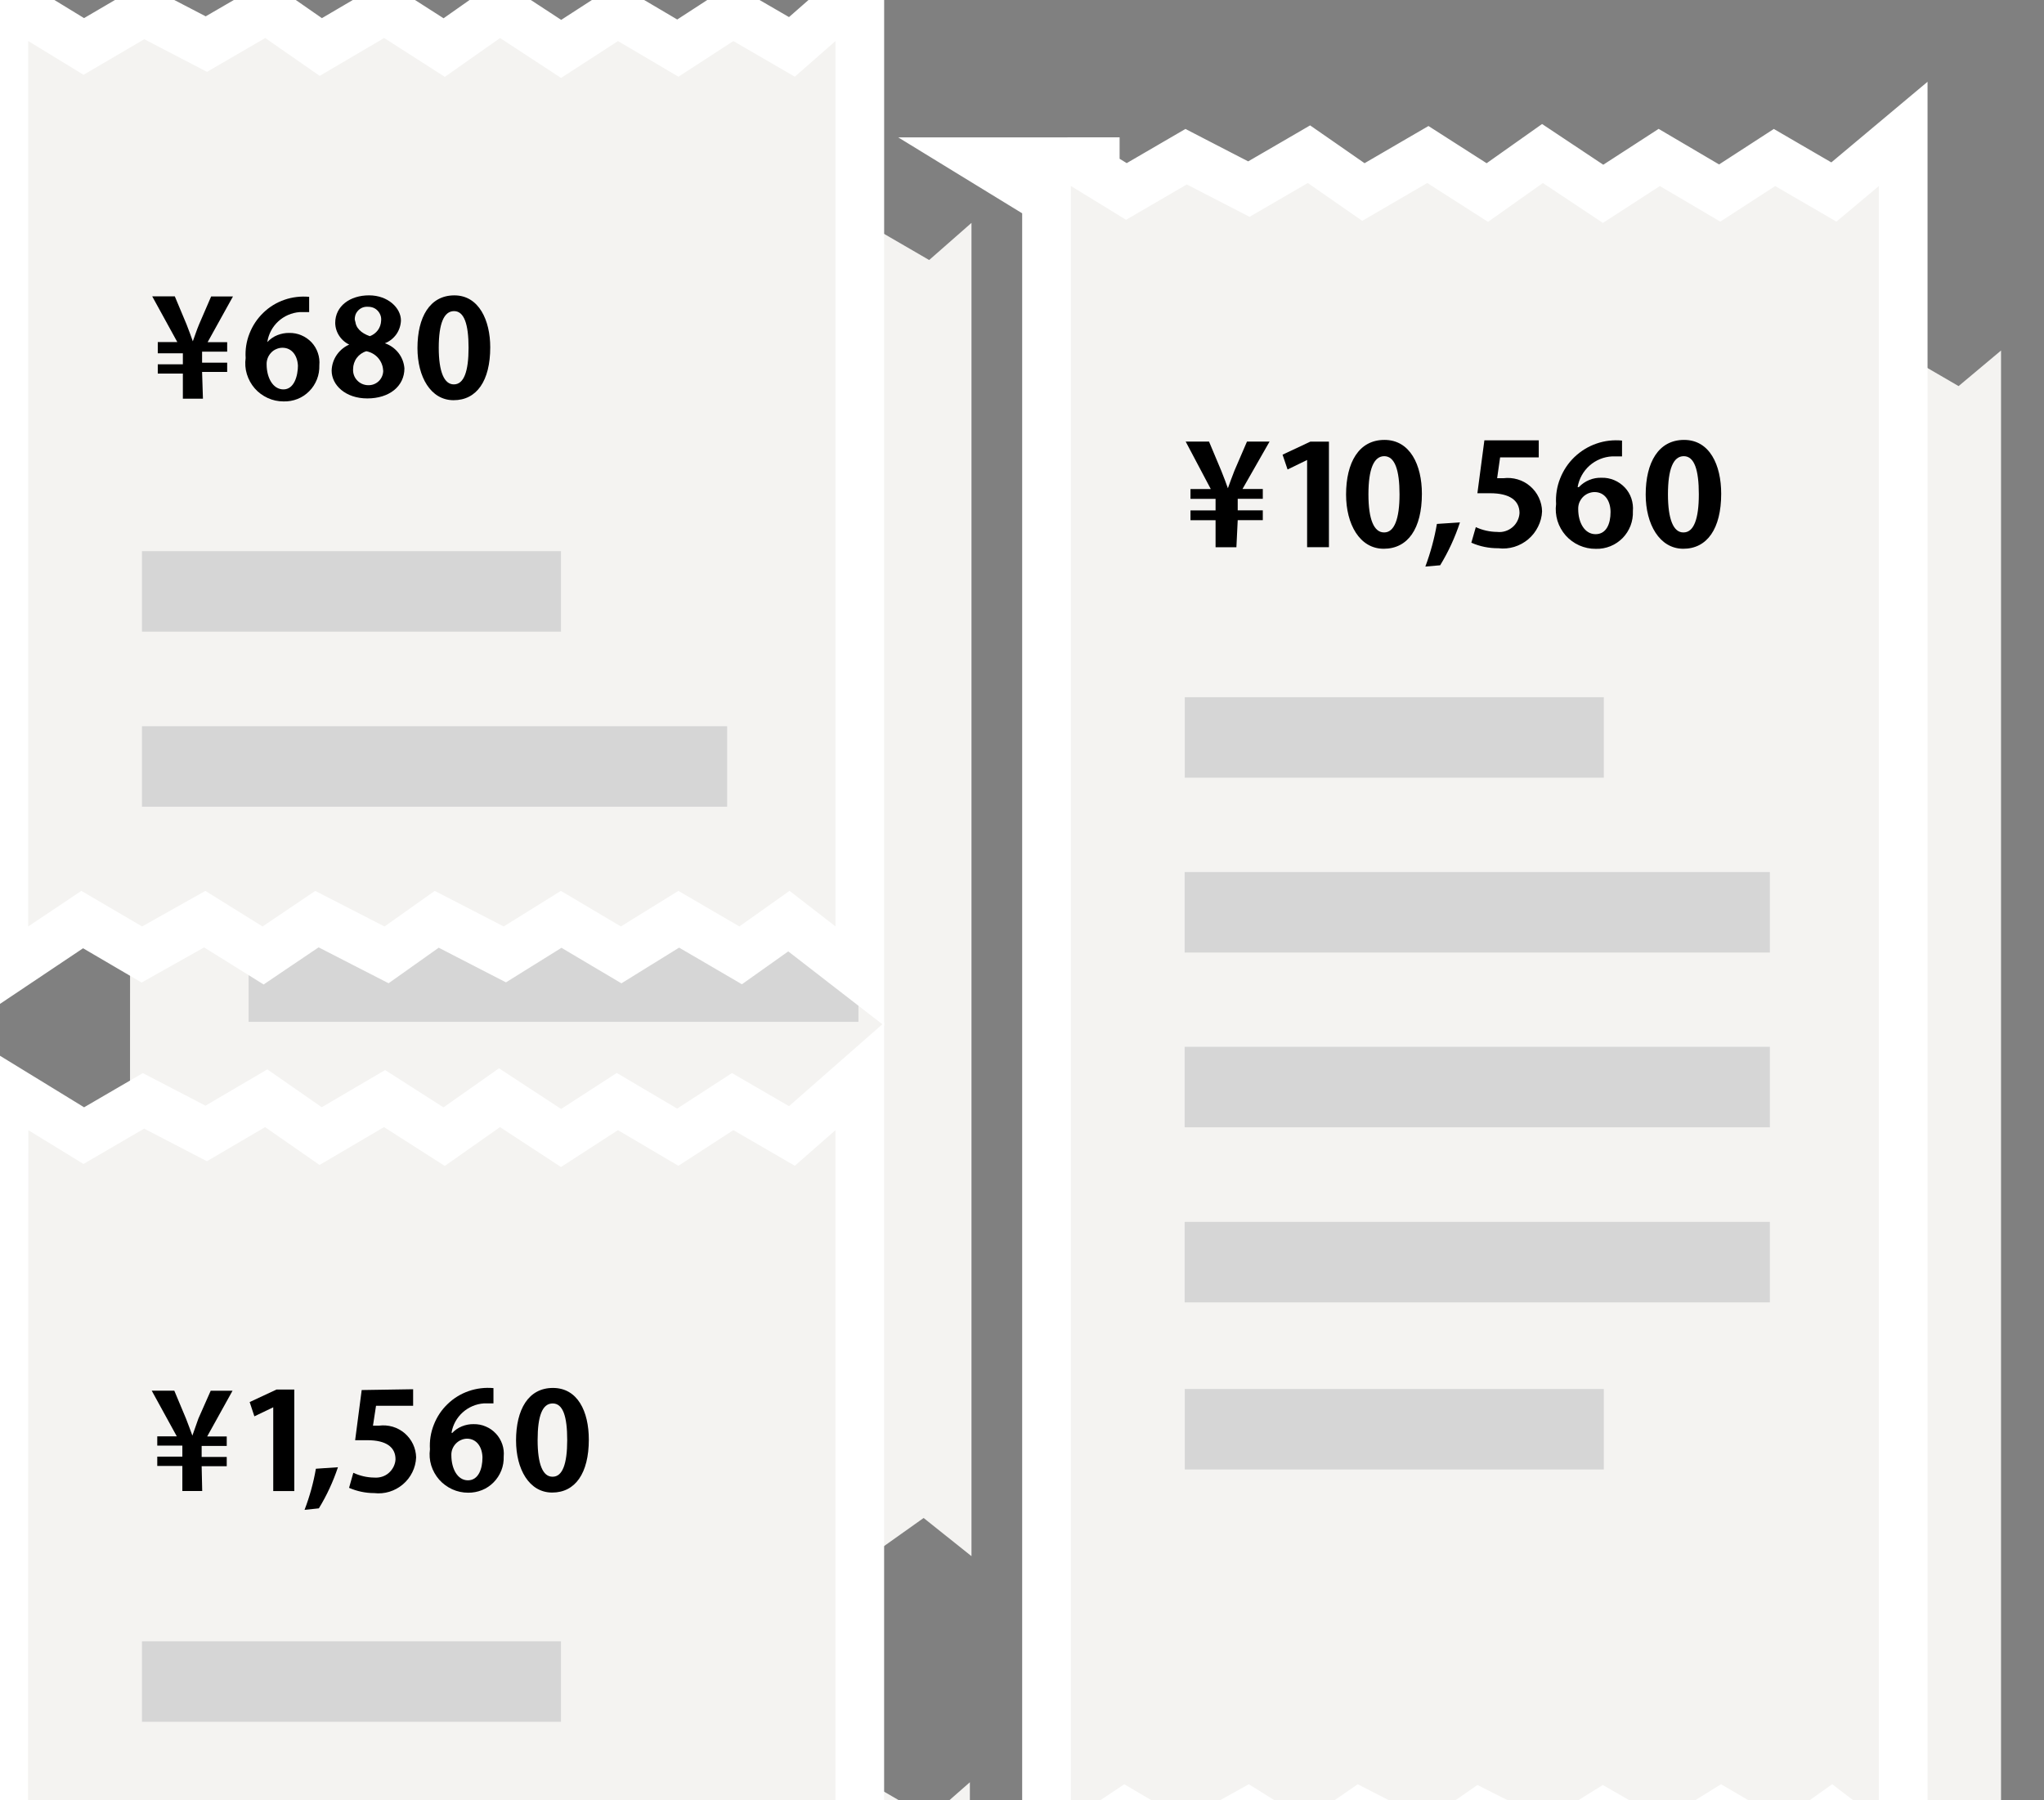 <svg fill="none" height="74" viewBox="0 0 84 74" width="84" xmlns="http://www.w3.org/2000/svg" xmlns:xlink="http://www.w3.org/1999/xlink"><rect x="0" y="0" width="84" height="74" fill="#808080" stroke="none"/><clipPath id="a"><path d="m0 0h84v74h-84z"/></clipPath><g clip-path="url(#a)"><path d="m6.686 73.258 2.269 1.39 2.494-1.453 2.578 1.34 2.391-1.403 2.238 1.556 2.65-1.556 2.497 1.597 2.269-1.597 2.506 1.64 2.341-1.515 2.485 1.465 2.26-1.465 2.525 1.465 1.669-1.465v52.576l-1.888-1.506-2.063 1.466-2.506-1.466-2.36 1.466-2.466-1.466-2.35 1.466-2.835-1.466-2.063 1.466-2.844-1.466-2.166 1.466-2.35-1.466-2.619 1.466-2.494-1.466-2.191 1.466z" fill="#f4f3f1"/><path d="m49.025 14.405 2.269 1.39 2.497-1.453 2.578 1.331 2.394-1.39 2.238 1.556 2.672-1.556 2.497 1.597 2.256-1.597 2.466 1.64 2.341-1.515 2.485 1.462 2.256-1.462 2.516 1.462 1.744-1.462v67.155l-1.919-1.465-2.063 1.465-2.506-1.465-2.363 1.465-2.494-1.434-2.309 1.434-2.844-1.434-2.063 1.434-2.857-1.465-2.125 1.465-2.35-1.465-2.631 1.465-2.485-1.465-2.197 1.465v-67.159z" fill="#f4f3f1"/><path d="m70.931 35.417h-17.22v3.309h17.22z" fill="#d6d6d6"/><path d="m70.931 63.851h-17.22v3.309h17.22z" fill="#d6d6d6"/><path d="m77.756 42.603h-24.049v3.309h24.049z" fill="#d6d6d6"/><path d="m77.756 49.787h-24.049v3.309h24.049z" fill="#d6d6d6"/><path d="m77.756 56.982h-24.049v3.309h24.049z" fill="#d6d6d6"/><g fill="#000"><path d="m55.833 29.252h-.856v-1.112h-1.031v-.403h1.031v-.475h-1.031v-.403h.835l-1.031-1.95h.96l.506 1.206c.103.256.197.506.269.712.072-.197.166-.462.269-.722l.516-1.197h.928l-1.113 1.95h.835v.403h-1.031v.475h1.031v.403h-1.031z"/><path d="m58.738 29.252v-3.587l-.803.391-.206-.609 1.144-.537h.762v4.34h-.897z"/><path d="m60.34 27.087c0-1.319.525-2.247 1.578-2.247s1.538 1.031 1.538 2.215c0 1.434-.578 2.259-1.569 2.259-.991 0-1.547-1.012-1.547-2.228zm1.569 1.556c.413 0 .628-.556.628-1.565s-.197-1.569-.628-1.569-.65.537-.65 1.569.228 1.565.641 1.565z"/><path d="m65.02 28.231c-.203.616-.475 1.209-.813 1.762l-.609.053c.212-.569.372-1.156.475-1.753z"/><path d="m68.257 24.86v.7h-1.588l-.122.856h.256c.197-.025.394-.009.584.047.191.056.366.15.516.281.15.128.272.287.356.466s.131.372.134.569c-.009.219-.066.434-.166.631-.097.197-.234.372-.403.516-.169.141-.363.247-.575.312-.209.062-.431.084-.65.056-.384.003-.763-.072-1.113-.228l.184-.64c.275.128.575.194.878.197.113.013.225.003.331-.031.106-.031.206-.087.294-.159s.156-.163.206-.263c.05-.1.081-.209.087-.322 0-.525-.412-.816-1.206-.816h-.525l.287-2.175h2.232z"/><path d="m69.909 26.778c.119-.125.263-.225.425-.291.159-.066.331-.097.506-.091.178-.006.353.028.519.097.163.069.312.172.434.3s.216.284.272.453c.056.169.078.347.062.525.009.203-.025.406-.097.597-.075.191-.184.362-.328.509-.144.144-.316.259-.503.334s-.391.113-.597.106c-.234.003-.466-.047-.678-.141-.212-.094-.403-.234-.559-.409-.153-.175-.269-.381-.338-.603-.066-.222-.087-.459-.056-.691-.022-.356.034-.716.166-1.047.131-.334.331-.634.588-.881.259-.247.566-.437.903-.553.338-.119.697-.159 1.053-.125v.65h-.403c-.347.016-.678.153-.934.381-.259.231-.431.544-.488.884h.053zm1.3 1.031c0-.453-.228-.825-.659-.825-.091 0-.178.022-.263.056-.081.037-.156.087-.219.153-.062.066-.109.144-.144.225-.031.084-.047.175-.044.266 0 .566.269 1.031.713 1.031.441 0 .616-.422.616-.906z"/><path d="m72.652 27.087c0-1.319.525-2.247 1.578-2.247s1.525 1.031 1.525 2.215c0 1.434-.578 2.259-1.556 2.259-.981 0-1.547-1.012-1.547-2.228zm1.556 1.556c.422 0 .628-.556.628-1.565s-.184-1.569-.619-1.569-.65.537-.65 1.569.228 1.565.628 1.565z"/></g><path d="m5.354 9.162 2.365 1.449 2.599-1.515 2.687 1.397 2.492-1.462 2.332 1.622 2.762-1.622 2.602 1.664 2.365-1.664 2.612 1.71 2.439-1.58 2.589 1.527 2.355-1.527 2.632 1.527 1.739-1.527v54.804l-1.967-1.57-2.15 1.528-2.612-1.528-2.459 1.528-2.57-1.528-2.449 1.528-2.954-1.528-2.15 1.528-2.964-1.528-2.257 1.528-2.449-1.528-2.729 1.528-2.599-1.528-2.277 1.528z" fill="#f4f3f1"/><path d="m28.166 31.061h-17.946v3.449h17.946z" fill="#d6d6d6"/><path d="m35.279 38.552h-25.062v3.449h25.062z" fill="#d6d6d6"/><path d="m35.279 46.04h-25.062v3.449h25.062z" fill="#d6d6d6"/><path d="m35.279 53.541h-25.062v3.449h25.062z" fill="#d6d6d6"/><path d="m12.799 24.622h-.85v-1.075h-1.075v-.397h1.075v-.472h-1.075v-.397h.837l-1.075-1.958h.967l.505 1.205c.107.27.192.515.27.72.075-.192.16-.472.257-.73l.528-1.192h.935l-1.085 1.957h.837v.407h-1.075v.472h1.075v.397h-1.075z" fill="#000"/><path d="m15.842 24.622v-3.589l-.808.388-.202-.612 1.15-.537h.762v4.351z" fill="#000"/><path d="m18.613 23.602c-.205.616-.479 1.208-.818 1.762l-.612.065c.218-.57.381-1.159.485-1.762z" fill="#000"/><path d="m21.834 20.262v.71h-1.589l-.13.85h.257c.195-.026.394-.01.586.046.189.055.365.153.515.28.15.13.27.287.358.466.085.179.13.375.134.57-.01.222-.065.436-.163.635s-.234.374-.404.518-.365.251-.577.316c-.212.065-.433.085-.655.059-.368 0-.736-.078-1.075-.225l.182-.645c.28.13.583.202.892.205.111.01.225-.003.332-.036.107-.033.208-.088.293-.163.085-.072.153-.163.205-.264.049-.101.081-.212.085-.322 0-.528-.41-.818-1.202-.818h-.528l.28-2.15z" fill="#000"/><path d="m23.502 22.14c.117-.127.261-.225.42-.29.16-.065.329-.098.502-.094.179-.003.355.029.521.101.166.068.313.173.433.303.124.13.215.287.274.456.059.169.078.348.062.528.006.202-.026.407-.101.596s-.186.362-.329.508c-.143.147-.313.261-.501.336s-.391.114-.593.111c-.234 0-.466-.049-.681-.146-.212-.098-.404-.238-.56-.414-.153-.176-.27-.384-.339-.606-.068-.225-.088-.459-.055-.694-.023-.358.033-.717.166-1.052.13-.335.329-.638.59-.886.257-.251.567-.44.905-.557.339-.117.7-.16 1.058-.127v.655h-.41c-.336.023-.655.16-.905.384-.251.225-.42.528-.479.863zm1.303 1.075c0-.463-.238-.837-.668-.837-.091.003-.179.023-.261.062-.081.036-.156.091-.218.156-.062.065-.111.143-.143.228-.033.085-.046.176-.042.264 0 .57.257 1.075.71 1.075s.622-.495.622-.977z" fill="#000"/><path d="m26.24 22.463c0-1.332.528-2.257 1.58-2.257s1.537 1 1.537 2.215c0 1.44-.58 2.267-1.57 2.267s-1.547-1.01-1.547-2.224zm1.57 1.547c.42 0 .622-.547.622-1.57 0-1.019-.182-1.57-.622-1.57s-.645.528-.645 1.57.225 1.57.635 1.57z" fill="#000"/><path d="m1.687 45.602-1.522-.932-.001 1.785-.022 52.536-.001 1.873 1.557-1.041 1.669-1.117 1.953 1.147.494.291.5-.281 2.103-1.177 1.849 1.153.551.344.538-.364 1.675-1.133 2.317 1.194.541.279.496-.353 1.566-1.112 2.293 1.185.505.261.483-.301 1.834-1.143 1.942 1.154.522.31.516-.321 1.848-1.147 1.986 1.161.557.326.526-.374 1.449-1.029 1.299 1.036 1.624 1.296v-2.078-52.576-2.209l-1.66 1.457-1.129.991-1.904-1.105-.531-.308-.515.334-1.74 1.129-1.952-1.151-.532-.314-.519.336-1.794 1.162-1.962-1.284-.568-.372-.555.391-1.72 1.21-1.932-1.235-.516-.33-.529.31-2.098 1.232-1.712-1.191-.525-.365-.552.324-1.914 1.123-2.088-1.085-.489-.254-.476.277-1.978 1.152z" fill="#f4f3f1" stroke="#fff" stroke-width="2"/><path d="m23.054 67.464h-17.22v3.309h17.22z" fill="#d6d6d6"/><path d="m8.31 61.286h-.816v-1.031h-1.031v-.381h1.031v-.453h-1.031v-.381h.803l-1.031-1.878h.928l.484 1.156c.103.259.184.494.259.691.072-.184.153-.453.247-.7l.506-1.144h.897l-1.041 1.878h.803v.391h-1.031v.453h1.031v.381h-1.031z" fill="#000"/><path d="m11.229 61.288v-3.443l-.775.372-.194-.587 1.103-.515h.731v4.174z" fill="#000"/><path d="m13.888 60.309c-.197.591-.459 1.159-.784 1.69l-.588.062c.209-.547.366-1.112.466-1.69z" fill="#000"/><path d="m16.978 57.103v.681h-1.525l-.125.816h.247c.188-.025.378-.009.563.044.181.053.35.147.494.269.144.125.259.275.341.447.081.172.125.359.128.547-.009.212-.062.419-.156.609-.094.191-.225.359-.388.497-.163.138-.35.241-.553.303-.203.062-.416.081-.628.056-.353 0-.706-.075-1.031-.216l.175-.619c.269.125.559.194.856.197.106.009.216-.003.319-.034.103-.031.2-.084.281-.156.081-.069.147-.156.197-.253.047-.097.078-.203.081-.309 0-.506-.394-.784-1.153-.784h-.506l.269-2.062z" fill="#000"/><path d="m18.578 58.907c.113-.122.25-.216.403-.278.153-.062.316-.094.481-.091.172-.003.344.028.5.097.159.066.3.166.416.29.119.125.206.275.263.438.056.162.075.334.059.506.006.194-.025.391-.097.572-.072.181-.178.347-.316.487-.138.141-.3.25-.481.322-.181.072-.375.109-.569.106-.225 0-.447-.047-.653-.141-.203-.094-.388-.228-.537-.397-.147-.169-.259-.369-.325-.581-.066-.216-.084-.441-.053-.665-.022-.344.031-.687.159-1.009.125-.322.316-.612.566-.85.247-.241.544-.422.869-.534.325-.113.672-.153 1.016-.122v.628h-.394c-.322.022-.628.153-.869.369-.241.216-.403.506-.459.828zm1.25 1.031c0-.444-.228-.803-.641-.803-.087.003-.172.022-.25.059-.078.034-.15.087-.209.15s-.106.138-.138.219c-.031.081-.044.169-.041.253 0 .547.247 1.031.681 1.031s.597-.475.597-.937z" fill="#000"/><path d="m21.207 59.215c0-1.278.506-2.165 1.516-2.165 1.013 0 1.475.959 1.475 2.125 0 1.381-.556 2.175-1.506 2.175-.95 0-1.484-.969-1.484-2.134zm1.506 1.484c.403 0 .597-.525.597-1.506 0-.978-.175-1.506-.597-1.506s-.619.506-.619 1.506c0 1.0.216 1.506.609 1.506z" fill="#000"/><path d="m44.004 6.646h-3.546l2.549 1.562v66.597 1.869l1.555-1.037 1.675-1.117 1.944 1.147.494.291.501-.279 2.116-1.179 1.85 1.153.557.347.54-.372 1.633-1.126 2.325 1.192.534.274.493-.343 1.573-1.094 2.312 1.166.501.253.477-.296 1.802-1.119 1.976 1.136.518.298.508-.315 1.851-1.148 1.987 1.161.557.326.526-.374 1.462-1.039 1.333 1.018 1.607 1.227v-2.022-67.155-2.144l-1.643 1.377-1.206 1.011-1.909-1.109-.531-.309-.515.334-1.738 1.126-1.952-1.149-.532-.313-.518.336-1.79 1.159-1.919-1.277-.571-.38-.56.396-1.707 1.208-1.93-1.234-.514-.329-.528.307-2.121 1.235-1.714-1.192-.523-.363-.55.32-1.92 1.115-2.091-1.08-.487-.252-.474.276-1.981 1.153-1.279-.784v-.442h-1z" fill="#f4f3f1" stroke="#fff" stroke-width="2"/><path d="m65.91 28.658h-17.22v3.309h17.22z" fill="#d6d6d6"/><path d="m65.91 57.092h-17.22v3.309h17.22z" fill="#d6d6d6"/><path d="m72.734 35.845h-24.049v3.309h24.049z" fill="#d6d6d6"/><path d="m72.734 43.028h-24.049v3.309h24.049z" fill="#d6d6d6"/><path d="m72.734 50.224h-24.049v3.309h24.049z" fill="#d6d6d6"/><path d="m50.811 22.494h-.856v-1.112h-1.031v-.403h1.031v-.475h-1.031v-.403h.834l-1.031-1.95h.959l.506 1.206c.103.256.197.506.269.712.072-.197.166-.463.269-.722l.516-1.197h.928l-1.113 1.95h.835v.403h-1.031v.475h1.031v.403h-1.031z" fill="#000"/><path d="m53.717 22.494v-3.587l-.803.391-.206-.609 1.144-.537h.762v4.34h-.897z" fill="#000"/><path d="m55.318 20.329c0-1.319.525-2.247 1.578-2.247s1.538 1.031 1.538 2.215c0 1.434-.578 2.259-1.569 2.259s-1.547-1.012-1.547-2.228zm1.569 1.556c.413 0 .628-.556.628-1.565s-.197-1.569-.628-1.569c-.431 0-.65.537-.65 1.569s.228 1.565.641 1.565z" fill="#000"/><path d="m59.998 21.473c-.203.616-.475 1.209-.813 1.762l-.609.053c.212-.569.372-1.156.475-1.753z" fill="#000"/><path d="m63.236 18.101v.7h-1.588l-.122.856h.256c.197-.025.394-.009.585.047.191.056.366.15.516.281.15.128.272.287.356.466s.131.372.134.569c-.009.219-.066.434-.166.631-.097.197-.234.372-.403.516-.169.141-.362.247-.575.312-.209.062-.431.084-.65.056-.384.003-.763-.072-1.113-.228l.184-.64c.275.128.575.194.878.197.113.013.225.003.331-.031.106-.031.206-.087.294-.159s.156-.163.206-.262c.05-.1.081-.209.087-.322 0-.525-.412-.816-1.206-.816h-.525l.287-2.175h2.232z" fill="#000"/><path d="m64.887 20.02c.119-.125.263-.225.425-.291.159-.066.331-.097.506-.091.178-.006.353.028.519.097.163.069.312.172.434.3s.216.284.272.453c.056.169.078.347.062.525.009.203-.025.406-.097.597-.075.191-.184.362-.328.509-.144.144-.316.259-.503.334s-.391.113-.597.106c-.234.003-.466-.047-.678-.141-.212-.094-.403-.234-.559-.409-.153-.175-.269-.381-.338-.603-.066-.222-.087-.459-.056-.691-.022-.356.034-.716.166-1.047.131-.334.331-.634.588-.881.259-.247.566-.437.903-.553.338-.119.697-.159 1.053-.125v.65h-.403c-.347.016-.678.153-.934.381-.259.231-.431.544-.488.884h.053zm1.3 1.031c0-.453-.228-.825-.659-.825-.091 0-.178.022-.263.056-.081.037-.156.087-.219.153-.062.066-.109.144-.144.225-.031.084-.047.175-.044.266 0 .566.269 1.031.713 1.031.441 0 .616-.422.616-.906z" fill="#000"/><path d="m67.631 20.329c0-1.319.525-2.247 1.578-2.247s1.525 1.031 1.525 2.215c0 1.434-.578 2.259-1.556 2.259-.981 0-1.547-1.012-1.547-2.228zm1.556 1.556c.422 0 .628-.556.628-1.565s-.184-1.569-.619-1.569-.65.537-.65 1.569.228 1.565.628 1.565z" fill="#000"/><path d="m1.684.834-.24-.147h-.282-.003-1v1 36.394 1.873l1.556-1.042 1.664-1.114 1.956 1.146.495.29.5-.281 2.084-1.172 1.848 1.15.55.343.537-.363 1.676-1.131 2.321 1.192.54.277.495-.351 1.567-1.111 2.294 1.183.505.26.482-.3 1.834-1.141 1.943 1.152.521.309.515-.319 1.852-1.146 1.987 1.159.556.325.526-.373 1.458-1.034 1.302 1.008 1.612 1.249v-2.04-36.391-2.206l-1.659 1.454-1.132.992-1.904-1.105-.531-.308-.515.335-1.737 1.128-1.951-1.151-.532-.314-.519.336-1.794 1.162-1.962-1.284-.568-.372-.555.391-1.72 1.21-1.929-1.235-.516-.331-.529.311-2.098 1.232-1.712-1.191-.523-.363-.55.32-1.918 1.114-2.09-1.087-.49-.255-.477.279-1.98 1.16z" fill="#f4f3f1" stroke="#fff" stroke-width="2"/><path d="m23.054 22.655h-17.22v3.309h17.22z" fill="#d6d6d6"/><path d="m29.88 29.851h-24.046v3.309h24.049v-3.309z" fill="#d6d6d6"/><path d="m8.34 16.387h-.825v-1.031h-1.031v-.381h1.031v-.453h-1.031v-.462h.803l-1.031-1.878h.928l.484 1.156c.103.256.184.494.256.691.072-.184.153-.453.259-.7l.494-1.143h.897l-1.041 1.878h.803v.391h-1.031v.453h1.031v.381h-1.031z" fill="#000"/><path d="m10.989 14.057c.116-.122.253-.219.409-.281.156-.062.322-.094.488-.091.172-.003.341.028.5.097.159.066.3.166.419.291.116.125.206.275.259.437.056.163.075.334.059.506.006.197-.025.391-.097.575-.072.181-.178.35-.316.487-.138.141-.303.25-.484.322-.184.072-.378.106-.575.1-.225 0-.447-.047-.65-.141-.203-.094-.388-.228-.534-.397-.147-.169-.256-.369-.322-.584s-.081-.441-.05-.662c-.022-.344.031-.687.159-1.009.125-.322.319-.612.566-.85.247-.241.544-.422.869-.534.325-.113.672-.153 1.016-.122v.628h-.391c-.328.025-.637.159-.878.381-.241.222-.4.522-.45.847zm1.256 1.031c0-.434-.228-.794-.638-.794-.087 0-.175.019-.256.056-.081.034-.153.084-.212.15-.059.062-.106.137-.138.219-.031.081-.047.169-.044.256 0 .547.256 1.031.691 1.031.434 0 .597-.537.597-1.009z" fill="#000"/><path d="m14.404 14.19c-.181-.078-.338-.203-.45-.366-.113-.162-.175-.353-.178-.55 0-.691.606-1.134 1.391-1.134.784 0 1.31.525 1.31 1.031-.006.203-.072.403-.188.569-.119.166-.281.297-.472.369.219.075.412.212.556.394.144.184.228.403.247.637 0 .744-.628 1.237-1.525 1.237-.897 0-1.466-.547-1.466-1.144.006-.237.084-.469.222-.662s.331-.344.55-.428v.047zm1.341 1.031c-.009-.191-.084-.369-.209-.512-.125-.141-.294-.237-.481-.272-.159.047-.297.144-.394.275-.097.131-.15.294-.15.456-.006.084.006.172.034.25.028.081.072.153.131.215.056.062.128.113.206.147.078.034.163.053.247.053.156.006.309-.05.425-.156.116-.106.184-.253.194-.409v-.047zm-1.144-2.062c0 .319.247.537.597.659.131-.047.247-.134.331-.247.084-.113.128-.25.134-.391.006-.072 0-.147-.025-.216-.025-.069-.063-.134-.113-.188s-.109-.097-.178-.125c-.069-.028-.141-.041-.216-.041-.081-.006-.163.003-.238.034s-.141.078-.194.141c-.053.062-.091.134-.106.212-.019.078-.019.162.003.241v-.081z" fill="#000"/><path d="m17.156 14.306c0-1.268.506-2.165 1.516-2.165 1.013 0 1.475 1.031 1.475 2.134 0 1.381-.556 2.175-1.506 2.175-.947 0-1.485-.969-1.485-2.143zm1.494 1.494c.413 0 .606-.525.606-1.506 0-.978-.184-1.506-.597-1.506s-.628.506-.628 1.506c0 1.0.228 1.506.619 1.506z" fill="#000"/></g></svg>